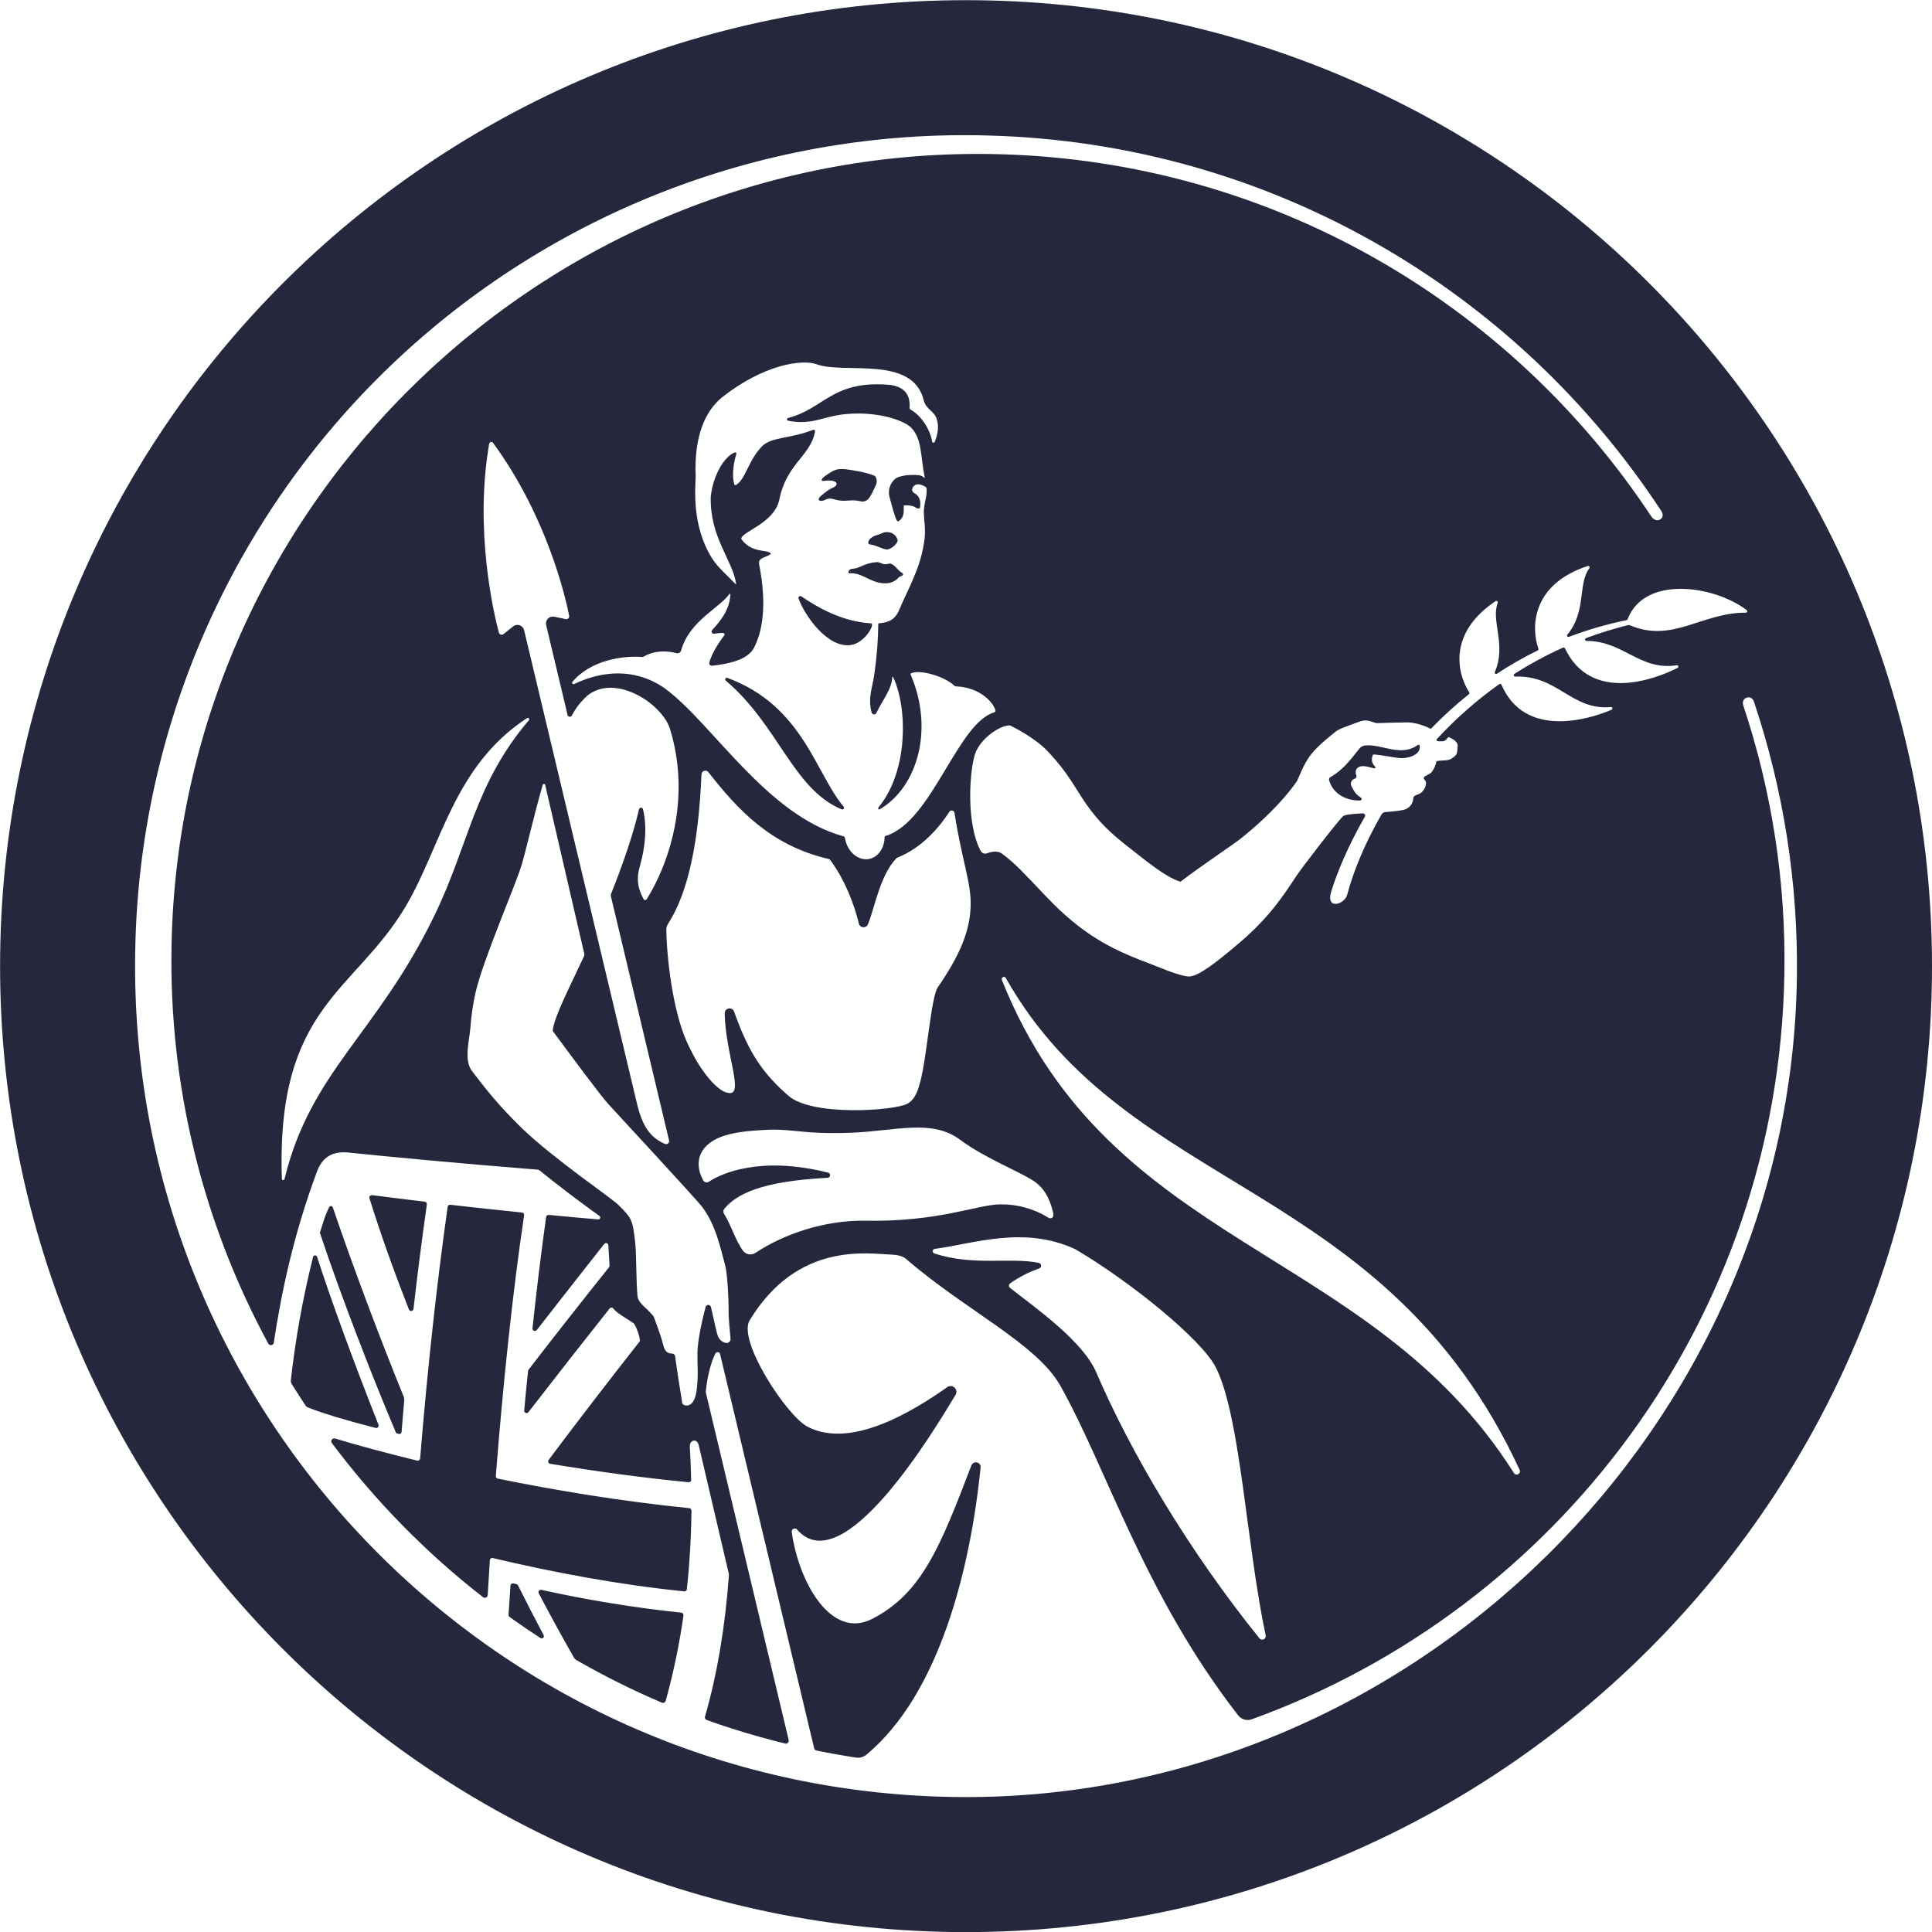 <svg width="300" height="300" viewBox="0 0 300 300" fill="none" xmlns="http://www.w3.org/2000/svg">
<g clip-path="url(#clip0_4994_56098)">
<path d="M150.006 0.027C232.845 0.027 300 67.181 300 150.021C300 232.86 232.845 300.015 150.006 300.015C67.166 300.015 0.012 232.86 0.012 150.021C0.012 67.181 67.167 0.027 150.006 0.027ZM153.537 21.045C136.497 20.542 119.526 23.428 103.609 29.535C87.693 35.642 73.149 44.85 60.819 56.623C48.49 68.396 38.621 82.501 31.785 98.118C24.95 113.735 21.284 130.554 21 147.6C19.65 219.528 77.415 278.79 149.586 279.048C219.378 279.297 278.136 221.43 279.021 151.644C279.215 137.144 276.962 122.715 272.354 108.966C272.349 108.948 272.047 108.027 271.203 108.339C270.409 108.635 270.68 109.493 270.687 109.515C275.18 123.005 277.341 137.163 277.074 151.38C276.117 204.822 241.818 249.843 194.367 266.97C193.998 267.103 193.597 267.117 193.22 267.01C192.843 266.902 192.509 266.678 192.267 266.37C177.678 247.59 171.899 228.054 164.646 215.172C160.973 208.647 149.946 203.472 140.793 195.567C140.313 195.153 139.71 194.865 138.393 194.817C134.735 194.676 123.852 192.759 116.403 205.017C114.489 208.173 122.151 219.825 125.358 221.517C132.15 225.116 141.921 219.045 147.138 215.361C147.305 215.258 147.502 215.212 147.698 215.231C147.894 215.251 148.078 215.333 148.222 215.467C148.366 215.601 148.463 215.778 148.497 215.972C148.531 216.165 148.5 216.365 148.41 216.54C144.945 222.297 130.887 245.736 123.771 237.507C123.704 237.43 123.615 237.376 123.517 237.354C123.418 237.331 123.314 237.34 123.221 237.381C123.128 237.422 123.051 237.491 123 237.579C122.949 237.667 122.929 237.769 122.94 237.87C123.984 245.541 129 254.709 135.45 251.37C143.121 247.416 145.974 240.27 150.84 227.547C150.903 227.378 151.026 227.238 151.185 227.153C151.343 227.068 151.528 227.045 151.703 227.086C151.878 227.127 152.033 227.23 152.138 227.377C152.242 227.524 152.289 227.704 152.271 227.883C150.657 243.663 145.884 262.983 134.571 272.442C134.346 272.634 134.083 272.775 133.799 272.856C133.515 272.938 133.216 272.958 132.924 272.916C130.854 272.6 128.8 272.234 126.762 271.818C126.681 271.802 126.608 271.763 126.549 271.706C126.49 271.649 126.448 271.577 126.429 271.497C125.661 268.284 119.342 241.797 111.812 210.255C111.795 210.178 111.756 210.109 111.698 210.056C111.64 210.003 111.567 209.968 111.489 209.958C111.412 209.948 111.332 209.961 111.263 209.997C111.193 210.033 111.135 210.09 111.099 210.159C110.499 211.308 109.833 213.487 109.599 216.066V216.216C116.052 243.282 121.35 265.491 122.469 270.195C122.486 270.27 122.484 270.348 122.463 270.422C122.442 270.495 122.402 270.562 122.348 270.616C122.293 270.67 122.226 270.71 122.152 270.73C122.078 270.751 122 270.753 121.926 270.735C117.808 269.73 113.745 268.513 109.752 267.09C109.644 267.052 109.555 266.975 109.503 266.873C109.451 266.771 109.44 266.653 109.473 266.544C111.414 259.827 112.629 252.351 113.187 244.562V244.455C111.687 238.056 110.124 231.366 108.528 224.532C108.423 224.007 108.126 223.632 107.718 223.701C107.31 223.77 107.091 224.121 107.118 224.754C107.217 226.464 107.286 228.147 107.322 229.794C107.324 229.845 107.314 229.895 107.295 229.942C107.275 229.989 107.245 230.032 107.208 230.066C107.171 230.101 107.127 230.127 107.079 230.144C107.031 230.16 106.979 230.165 106.929 230.16C99.969 229.491 92.588 228.48 85.434 227.295C85.369 227.285 85.309 227.258 85.258 227.218C85.207 227.177 85.167 227.124 85.143 227.063C85.118 227.003 85.11 226.937 85.119 226.872C85.128 226.808 85.154 226.747 85.194 226.695C89.859 220.464 94.596 214.326 99.294 208.338C99.327 208.296 99.351 208.248 99.363 208.196C99.376 208.145 99.376 208.09 99.366 208.038C99.219 207.171 98.921 206.337 98.487 205.572L98.37 205.461C97.017 204.537 95.835 203.961 95.238 203.184C95.204 203.14 95.159 203.105 95.109 203.081C95.059 203.057 95.004 203.044 94.948 203.044C94.893 203.044 94.838 203.057 94.788 203.081C94.738 203.105 94.694 203.14 94.659 203.184C90.702 208.176 86.457 213.585 82.059 219.273C82.01 219.338 81.942 219.384 81.865 219.406C81.788 219.428 81.706 219.425 81.631 219.396C81.556 219.368 81.493 219.315 81.45 219.247C81.408 219.179 81.388 219.098 81.395 219.018C81.582 217.002 81.777 214.953 81.996 212.883C82.003 212.812 82.03 212.744 82.074 212.688C86.274 207.231 90.456 201.927 94.56 196.788C94.619 196.713 94.651 196.62 94.647 196.524C94.594 195.481 94.533 194.406 94.464 193.365C94.46 193.292 94.434 193.222 94.39 193.164C94.345 193.107 94.284 193.064 94.215 193.042C94.145 193.02 94.07 193.02 94.001 193.042C93.931 193.064 93.87 193.106 93.825 193.164C90.504 197.379 86.979 201.864 83.358 206.517C83.308 206.581 83.238 206.628 83.159 206.649C83.08 206.671 82.996 206.667 82.92 206.637C82.844 206.607 82.78 206.553 82.737 206.483C82.695 206.414 82.675 206.331 82.683 206.25C83.316 200.397 84.024 194.523 84.804 188.97C84.817 188.874 84.867 188.788 84.943 188.729C85.019 188.669 85.116 188.642 85.212 188.652C87.786 188.901 90.351 189.135 92.847 189.345C92.915 189.358 92.986 189.348 93.048 189.315C93.109 189.282 93.157 189.229 93.184 189.164C93.21 189.099 93.213 189.027 93.192 188.961C93.171 188.894 93.128 188.837 93.069 188.799C92.769 188.553 92.427 188.346 92.127 188.127C89.847 186.459 87.054 184.386 83.76 181.722C83.691 181.667 83.607 181.633 83.519 181.626C71.625 180.681 59.763 179.559 54.216 178.977C52.146 178.761 50.214 179.241 49.224 181.905C45.558 191.754 43.686 200.733 42.51 208.497C42.495 208.59 42.452 208.676 42.386 208.743C42.32 208.81 42.234 208.856 42.142 208.872C42.049 208.889 41.953 208.876 41.868 208.836C41.783 208.796 41.713 208.729 41.667 208.646C31.397 189.693 26.218 168.4 26.637 146.847C27.882 77.556 85.773 22.159 155.1 23.943C197.589 25.035 234.651 47.211 256.455 80.256C256.455 80.256 257.055 81.113 257.808 80.645C258.561 80.177 257.937 79.305 257.937 79.305C235.527 45.171 197.337 22.233 153.537 21.045ZM83.858 246.888C83.926 246.863 83.999 246.858 84.069 246.873C91.238 248.459 98.49 249.641 105.792 250.413C105.843 250.418 105.892 250.433 105.937 250.458C105.981 250.483 106.02 250.516 106.052 250.556C106.083 250.596 106.106 250.642 106.119 250.691C106.132 250.74 106.135 250.792 106.128 250.842C105.499 255.312 104.579 259.737 103.374 264.087C103.357 264.148 103.328 264.205 103.288 264.254C103.248 264.303 103.197 264.343 103.141 264.371C103.084 264.399 103.022 264.415 102.959 264.418C102.896 264.421 102.833 264.41 102.774 264.387C98.231 262.452 93.807 260.248 89.526 257.787C89.44 257.736 89.359 257.676 89.286 257.607C89.224 257.546 89.17 257.476 89.127 257.4C87.423 254.433 85.581 251.073 83.658 247.416C83.624 247.353 83.61 247.281 83.615 247.21C83.621 247.139 83.646 247.07 83.689 247.013C83.733 246.956 83.791 246.913 83.858 246.888ZM166.986 193.983C159.021 190.269 151.161 193.131 145.143 193.929C145.061 193.939 144.986 193.978 144.929 194.037C144.872 194.097 144.837 194.175 144.83 194.257C144.823 194.339 144.845 194.421 144.892 194.489C144.938 194.557 145.007 194.607 145.086 194.631C151.104 196.632 156.936 195.189 161.286 196.095C161.386 196.112 161.478 196.163 161.546 196.238C161.614 196.314 161.654 196.41 161.661 196.512C161.668 196.613 161.64 196.714 161.582 196.798C161.524 196.882 161.44 196.943 161.343 196.974C159.741 197.529 158.226 198.309 156.843 199.29C156.789 199.331 156.746 199.384 156.716 199.444C156.686 199.505 156.671 199.572 156.671 199.64C156.671 199.707 156.686 199.774 156.716 199.834C156.746 199.895 156.789 199.948 156.843 199.989C160.908 203.178 168.143 208.242 170.226 213.102C175.596 225.6 184.593 240.795 195.567 254.4C195.644 254.497 195.752 254.564 195.872 254.592C195.992 254.62 196.119 254.606 196.23 254.554C196.342 254.501 196.432 254.412 196.487 254.302C196.542 254.191 196.559 254.065 196.533 253.944C193.515 239.719 192.633 220.002 188.814 212.37C186.624 207.993 175.521 199.008 166.986 193.983ZM79.737 245.874L80.19 245.979C80.243 245.991 80.292 246.016 80.334 246.05C80.376 246.083 80.411 246.126 80.436 246.174C81.686 248.682 82.995 251.211 84.417 253.908C84.452 253.975 84.464 254.052 84.451 254.127C84.438 254.202 84.4 254.271 84.344 254.322C84.288 254.373 84.216 254.405 84.141 254.411C84.065 254.418 83.989 254.399 83.925 254.358C82.311 253.31 80.723 252.227 79.161 251.109C79.099 251.067 79.048 251.01 79.014 250.942C78.98 250.875 78.963 250.8 78.966 250.725C79.041 249.525 79.137 248.006 79.266 246.225C79.269 246.169 79.285 246.115 79.311 246.065C79.338 246.016 79.375 245.973 79.42 245.939C79.465 245.906 79.517 245.883 79.571 245.872C79.626 245.861 79.683 245.861 79.737 245.874ZM69.915 187.077H69.927C73.44 187.479 77.217 187.893 81.054 188.277C81.104 188.282 81.152 188.296 81.196 188.32C81.24 188.344 81.28 188.377 81.311 188.417C81.341 188.457 81.363 188.502 81.376 188.551C81.389 188.599 81.391 188.651 81.384 188.7C79.584 200.826 78.123 214.8 76.989 229.2C76.982 229.291 77.009 229.382 77.064 229.455C77.12 229.528 77.2 229.578 77.289 229.596C86.265 231.426 96.429 233.112 107.031 234.186C107.125 234.195 107.211 234.24 107.273 234.31C107.336 234.379 107.37 234.47 107.37 234.563C107.316 238.877 107.07 242.964 106.65 246.78C106.64 246.876 106.591 246.965 106.516 247.025C106.44 247.086 106.344 247.114 106.248 247.104C96.396 246.12 85.989 244.182 76.509 241.929C76.458 241.916 76.404 241.915 76.353 241.925C76.301 241.935 76.252 241.956 76.21 241.987C76.168 242.019 76.132 242.059 76.107 242.105C76.082 242.152 76.068 242.203 76.065 242.256C75.954 243.999 75.837 245.877 75.732 247.677C75.727 247.759 75.699 247.839 75.652 247.906C75.606 247.974 75.542 248.028 75.467 248.062C75.392 248.095 75.309 248.108 75.228 248.099C75.146 248.089 75.068 248.057 75.003 248.007C66.148 241.11 58.254 233.061 51.531 224.073C51.476 223.997 51.445 223.905 51.444 223.811C51.444 223.716 51.472 223.623 51.526 223.546C51.581 223.469 51.657 223.41 51.746 223.379C51.835 223.348 51.933 223.345 52.023 223.371C55.425 224.4 59.751 225.57 64.769 226.8C64.823 226.813 64.879 226.815 64.933 226.805C64.986 226.794 65.038 226.772 65.082 226.74C65.126 226.708 65.163 226.667 65.19 226.619C65.217 226.571 65.234 226.518 65.238 226.464C66.39 212.511 67.794 199.542 69.513 187.389C69.525 187.294 69.574 187.208 69.649 187.149C69.725 187.091 69.82 187.065 69.915 187.077ZM156.168 151.845C155.97 151.497 155.409 151.788 155.568 152.16C172.263 194.082 212.652 193.323 235.062 228.699C235.125 228.819 235.234 228.908 235.363 228.947C235.493 228.987 235.633 228.973 235.752 228.909C235.871 228.846 235.961 228.737 236 228.607C236.039 228.478 236.026 228.338 235.962 228.219C214.965 183 175.2 185.55 156.168 151.845ZM51.421 187.274C51.481 187.28 51.538 187.303 51.584 187.341C51.63 187.379 51.664 187.431 51.681 187.488C54.426 195.621 58.881 207.558 62.703 216.915C62.733 216.994 62.754 217.077 62.766 217.161C62.776 217.261 62.776 217.361 62.766 217.461C62.652 218.76 62.467 221.013 62.355 222.357C62.352 222.406 62.338 222.453 62.315 222.495C62.291 222.537 62.258 222.574 62.219 222.603C62.18 222.631 62.135 222.651 62.088 222.66C62.041 222.67 61.991 222.669 61.944 222.657L61.644 222.582C61.598 222.564 61.556 222.536 61.523 222.5C61.488 222.464 61.463 222.422 61.446 222.375C57.87 213.936 52.908 201.174 49.716 191.553C49.684 191.482 49.676 191.404 49.692 191.328L49.704 191.312C49.902 190.671 50.1 190.035 50.304 189.42C50.521 188.737 50.797 188.073 51.126 187.437C51.153 187.383 51.196 187.339 51.248 187.311C51.301 187.282 51.361 187.269 51.421 187.274ZM48.903 194.934C48.978 194.929 49.053 194.95 49.114 194.994C49.175 195.038 49.219 195.101 49.239 195.174C51.513 202.194 54.924 211.497 58.767 221.223C58.792 221.287 58.799 221.358 58.787 221.426C58.775 221.494 58.744 221.558 58.698 221.61C58.652 221.662 58.593 221.701 58.527 221.722C58.461 221.742 58.391 221.743 58.323 221.727C53.859 220.587 50.223 219.495 47.823 218.553C47.67 218.494 47.539 218.389 47.448 218.253C46.716 217.149 45.999 216.034 45.297 214.908C45.185 214.729 45.139 214.517 45.165 214.308C45.88 207.882 47.027 201.512 48.6 195.24V195.213C48.611 195.139 48.647 195.07 48.702 195.02C48.757 194.969 48.828 194.938 48.903 194.934ZM84.465 121.722C84.422 121.722 84.38 121.736 84.346 121.763C84.311 121.789 84.287 121.827 84.276 121.869C82.968 126.342 81.594 132.444 80.925 134.547C79.845 137.94 75.045 148.974 73.86 154.047C73.439 155.903 73.162 157.788 73.032 159.687C72.879 161.633 71.997 164.603 73.29 166.313C73.728 166.889 74.16 167.448 74.595 167.997C76.591 170.573 78.772 173 81.12 175.26C86.178 180.107 94.822 185.9 96.062 187.14C98.135 189.21 98.238 189.366 98.652 193.14C98.82 194.679 98.814 201.027 99.066 201.63C99.474 202.593 100.143 202.854 101.427 204.33C101.474 204.386 101.512 204.45 101.538 204.519C102.438 206.979 102.696 207.699 103.002 208.917C103.23 209.817 103.68 210.183 104.325 210.18C104.458 210.182 104.586 210.233 104.684 210.324C104.781 210.415 104.841 210.539 104.853 210.672C104.895 211.221 104.973 211.572 105.057 212.172C105.402 214.752 105.915 217.464 105.924 217.821C105.943 218.286 107.751 219.044 108.168 215.925C108.489 213.504 108.264 211.847 108.297 210.062C108.324 208.331 108.933 205.305 109.569 202.956C109.592 202.863 109.645 202.781 109.72 202.722C109.795 202.663 109.888 202.63 109.983 202.63C110.079 202.63 110.171 202.663 110.246 202.722C110.321 202.781 110.375 202.863 110.397 202.956C110.802 204.618 111.252 207.009 111.522 207.588C111.637 207.835 111.81 208.05 112.026 208.216C112.243 208.381 112.495 208.492 112.764 208.539C112.855 208.548 112.949 208.536 113.035 208.504C113.122 208.472 113.2 208.421 113.265 208.355C113.329 208.29 113.379 208.211 113.409 208.124C113.439 208.037 113.45 207.943 113.439 207.852C113.334 206.706 113.1 204.591 113.139 203.244C113.163 202.173 112.953 197.793 112.644 196.644C111.744 193.203 111.053 190.119 109.02 187.389C108.219 186.315 95.806 172.905 94.524 171.507C93.243 170.109 88.986 164.349 85.911 160.2C85.877 160.162 85.853 160.115 85.842 160.065C85.833 160.002 85.833 159.937 85.842 159.873C86.169 157.695 88.383 153.411 90.693 148.473C90.745 148.363 90.759 148.24 90.732 148.122C88.201 137.217 86.1 128.1 84.654 121.869C84.644 121.827 84.619 121.789 84.585 121.763C84.551 121.736 84.508 121.722 84.465 121.722ZM57.762 185.577C60.063 185.877 62.862 186.228 65.955 186.597C66.005 186.603 66.052 186.62 66.096 186.645C66.139 186.669 66.177 186.702 66.208 186.741C66.239 186.781 66.261 186.827 66.274 186.875C66.287 186.923 66.291 186.974 66.285 187.023C65.514 192.423 64.818 197.886 64.209 203.244C64.199 203.327 64.162 203.404 64.103 203.463C64.045 203.522 63.968 203.56 63.886 203.57C63.803 203.581 63.72 203.563 63.648 203.521C63.577 203.478 63.522 203.412 63.492 203.334C61.155 197.358 59.061 191.508 57.363 186.051C57.348 185.994 57.347 185.934 57.359 185.877C57.372 185.82 57.399 185.766 57.437 185.721C57.474 185.676 57.523 185.641 57.577 185.618C57.632 185.596 57.691 185.586 57.75 185.592L57.762 185.577ZM149.031 176.946C144.666 173.7 138.978 175.647 132.048 175.896C124.737 176.156 123.198 175.275 119.316 175.428C114.246 175.632 111.453 176.289 109.797 177.828C107.7 179.778 108.6 182.235 109.2 183.3C109.243 183.372 109.3 183.435 109.368 183.484C109.436 183.534 109.514 183.569 109.596 183.588C109.677 183.606 109.762 183.608 109.845 183.593C109.927 183.577 110.006 183.545 110.076 183.498C111.891 182.28 117.978 179.415 128.586 182.085C128.681 182.107 128.765 182.163 128.822 182.242C128.88 182.321 128.906 182.418 128.898 182.516C128.89 182.613 128.848 182.704 128.778 182.772C128.709 182.841 128.617 182.882 128.52 182.889C118.162 183.426 114.379 185.424 112.482 187.688C112.392 187.794 112.337 187.926 112.326 188.064C112.315 188.203 112.349 188.342 112.422 188.46C113.505 190.158 114.198 192.603 115.362 194.199C115.582 194.499 115.91 194.702 116.276 194.765C116.643 194.827 117.02 194.745 117.327 194.535C121.74 191.592 128.154 189.435 134.367 189.552C145.857 189.759 151.845 187.014 155.328 187.014C157.958 186.975 160.545 187.69 162.783 189.072C163.209 189.342 163.683 189.072 163.554 188.427C163.221 186.846 162.506 184.881 160.854 183.627C158.822 182.091 153.135 180 149.031 176.946ZM81.993 111.467C81.94 111.46 81.886 111.473 81.843 111.504C70.443 118.932 68.532 131.403 62.991 140.751C55.047 154.134 42.873 156.231 43.767 183.042C43.765 183.094 43.783 183.146 43.817 183.186C43.852 183.225 43.901 183.251 43.953 183.256C44.005 183.261 44.058 183.246 44.1 183.214C44.141 183.182 44.169 183.136 44.178 183.084C48.237 166.356 58.5 160.611 67.44 142.2C72.888 130.971 73.593 121.884 82.125 111.828C82.161 111.789 82.182 111.738 82.183 111.685C82.183 111.631 82.165 111.579 82.13 111.539C82.095 111.499 82.046 111.473 81.993 111.467ZM76.217 68.637C76.153 68.651 76.094 68.685 76.049 68.733C76.004 68.781 75.974 68.842 75.963 68.907C73.629 82.302 76.662 95.201 77.463 98.223C77.482 98.296 77.519 98.363 77.571 98.418C77.623 98.473 77.688 98.514 77.76 98.538C77.831 98.562 77.908 98.567 77.982 98.554C78.057 98.541 78.126 98.51 78.186 98.463L79.686 97.263C79.825 97.151 79.992 97.077 80.168 97.047C80.344 97.017 80.525 97.031 80.694 97.09C80.863 97.148 81.015 97.248 81.135 97.381C81.255 97.513 81.34 97.674 81.381 97.848C83.145 105.252 90.708 136.977 98.892 171.297C99.759 175.029 101.088 176.697 103.254 177.624C103.333 177.659 103.42 177.67 103.506 177.658C103.592 177.646 103.673 177.61 103.739 177.555C103.805 177.499 103.855 177.427 103.882 177.345C103.909 177.263 103.913 177.174 103.893 177.09L94.851 139.137C94.828 139.037 94.835 138.932 94.872 138.837C96.729 134.193 98.325 129.561 99.225 125.664C99.242 125.594 99.282 125.532 99.339 125.487C99.395 125.443 99.465 125.418 99.537 125.418C99.609 125.418 99.679 125.443 99.735 125.487C99.792 125.532 99.832 125.594 99.849 125.664C100.218 127.164 100.587 130.2 99.327 134.616C98.658 136.959 99.327 138.438 99.927 139.602C99.949 139.646 99.983 139.685 100.024 139.712C100.066 139.739 100.114 139.755 100.164 139.758C100.213 139.76 100.263 139.75 100.307 139.728C100.351 139.705 100.389 139.671 100.416 139.629C103.617 134.577 107.457 124.265 104.034 113.187C102.834 109.287 95.505 104.436 91.11 108.087V108.117C90.163 108.969 89.377 109.986 88.791 111.117C88.756 111.179 88.703 111.229 88.64 111.261C88.576 111.293 88.503 111.305 88.433 111.296C88.362 111.286 88.296 111.256 88.243 111.209C88.19 111.162 88.151 111.099 88.134 111.03C86.634 104.679 85.467 99.834 84.807 97.059C84.763 96.882 84.766 96.698 84.814 96.522C84.863 96.347 84.955 96.186 85.082 96.057C85.209 95.927 85.368 95.832 85.542 95.78C85.716 95.729 85.902 95.723 86.079 95.763L87.84 96.135C87.913 96.151 87.99 96.149 88.061 96.128C88.134 96.107 88.2 96.068 88.253 96.016C88.306 95.963 88.346 95.897 88.367 95.825C88.389 95.753 88.392 95.677 88.377 95.603C87.777 92.603 84.929 80.201 76.562 68.769C76.524 68.715 76.472 68.674 76.41 68.65C76.349 68.627 76.281 68.622 76.217 68.637ZM109.686 119.693C109.571 119.661 109.449 119.664 109.336 119.701C109.223 119.738 109.123 119.808 109.05 119.901C108.976 119.995 108.932 120.109 108.924 120.228C108.504 130.292 106.995 138.411 103.746 143.427C103.562 143.707 103.465 144.036 103.467 144.372C103.524 148.716 104.451 156.753 106.572 161.601C108.744 166.568 111.521 169.442 112.938 169.674C115.772 170.448 112.638 163.743 112.53 157.356C112.526 157.175 112.586 156.997 112.701 156.857C112.816 156.718 112.979 156.624 113.157 156.594C113.336 156.564 113.519 156.599 113.674 156.693C113.829 156.788 113.945 156.935 114 157.107C116.352 163.791 118.692 166.881 122.418 170.142C126.144 173.403 138.966 172.464 140.898 171.384C142.239 170.631 142.626 168.957 142.89 168C143.901 164.352 144.576 154.827 145.608 153.327C148.86 148.59 150.6 144.831 150.723 140.67C150.834 137.136 149.379 133.673 148.212 126.23C148.2 126.143 148.161 126.06 148.101 125.995C148.04 125.93 147.961 125.884 147.874 125.865C147.787 125.846 147.696 125.854 147.613 125.889C147.531 125.923 147.462 125.982 147.414 126.057C145.914 128.388 143.232 131.622 139.338 133.179C139.285 133.199 139.237 133.231 139.197 133.271C136.653 135.881 135.843 140.915 134.775 143.52C134.716 143.666 134.611 143.789 134.477 143.872C134.342 143.955 134.185 143.993 134.028 143.98C133.871 143.968 133.721 143.906 133.602 143.804C133.482 143.701 133.398 143.563 133.362 143.409C132.645 140.433 131.214 136.647 128.919 133.539C128.86 133.46 128.775 133.405 128.679 133.383C119.481 131.259 114.345 125.43 109.98 119.883C109.903 119.792 109.8 119.726 109.686 119.693ZM246.543 87.888C237.735 90.771 237.756 97.541 238.881 100.73C238.899 100.78 238.898 100.836 238.878 100.885C238.858 100.934 238.821 100.975 238.773 100.998C236.589 102.069 234.474 103.277 232.443 104.616C232.404 104.643 232.356 104.657 232.308 104.654C232.26 104.652 232.213 104.633 232.177 104.602C232.14 104.57 232.114 104.527 232.104 104.479C232.095 104.432 232.101 104.383 232.122 104.34C233.955 100.14 231.478 96.402 232.566 93.612C232.585 93.567 232.587 93.517 232.575 93.471C232.563 93.424 232.536 93.382 232.498 93.352C232.46 93.322 232.414 93.305 232.366 93.303C232.318 93.301 232.27 93.315 232.23 93.342C224.79 98.331 226.269 104.58 228.135 107.493C228.167 107.54 228.181 107.597 228.172 107.652C228.163 107.708 228.132 107.759 228.087 107.793C226.004 109.46 224.03 111.259 222.177 113.178C221.964 113.082 221.754 112.992 221.535 112.878C220.649 112.49 219.706 112.25 218.742 112.167C217.191 112.191 216.042 112.218 213.732 112.287C212.646 111.987 212.232 111.624 210.954 112.104C208.878 112.884 207.999 113.136 207.354 113.64C205.386 115.203 204.114 116.391 203.394 117.396C202.434 118.739 201.918 120.132 201.414 121.257C200.244 122.982 197.514 126.336 192.714 130.173C191.427 131.205 186.414 134.514 183.297 136.92C180.831 136.134 177.756 133.488 175.089 131.424C172.422 129.36 170.466 127.443 168.705 124.911C166.713 122.043 166.005 120.228 162.81 116.784C161.418 115.284 159.246 113.847 156.957 112.707C156.892 112.67 156.819 112.648 156.744 112.644C155.436 112.59 152.292 114.531 151.422 117.036C150.576 119.481 149.94 127.689 152.268 132.114C152.364 132.294 152.524 132.433 152.716 132.502C152.908 132.571 153.12 132.567 153.309 132.489C154.127 132.165 155.016 132.123 155.601 132.563C157.767 134.201 158.421 134.994 162.579 139.35C168.015 145.05 172.545 147.393 178.05 149.442C179.358 149.928 183.387 151.713 184.716 151.623C186.045 151.533 188.349 149.919 192.66 146.223C197.13 142.383 199.323 139.023 201.24 136.107C202.188 134.658 208.14 126.963 208.611 126.696C209.043 126.456 210.297 126.366 211.611 126.3C211.674 126.296 211.736 126.311 211.792 126.34C211.848 126.369 211.895 126.413 211.928 126.467C211.96 126.521 211.977 126.583 211.978 126.646C211.978 126.709 211.961 126.771 211.929 126.825C209.196 131.58 207.51 135.792 206.694 138.504C205.851 141.309 208.794 140.499 209.208 138.885C210.108 135.447 211.86 131.085 214.518 126.471C214.58 126.364 214.667 126.275 214.771 126.21C214.876 126.145 214.995 126.107 215.118 126.099C217.044 125.955 217.728 125.814 218.118 125.706C218.482 125.592 218.804 125.371 219.041 125.072C219.278 124.773 219.421 124.41 219.45 124.029C219.468 123.651 219.591 123.564 220.383 123.27C220.872 123.087 221.397 122.283 221.43 121.668C221.44 121.549 221.422 121.429 221.375 121.318C221.328 121.208 221.256 121.111 221.163 121.035C221.133 121.004 221.111 120.967 221.097 120.927C221.082 120.886 221.076 120.843 221.08 120.801C221.084 120.758 221.097 120.717 221.118 120.68C221.139 120.643 221.168 120.61 221.202 120.585C221.526 120.354 222.102 120.201 222.372 119.811C222.685 119.374 222.903 118.878 223.014 118.353C223.024 118.304 223.048 118.26 223.084 118.226C223.12 118.191 223.166 118.169 223.215 118.161C224.022 118.035 224.838 118.161 225.36 117.819C226.311 117.177 226.242 117.123 226.35 115.845C226.391 115.326 225.88 114.945 225.606 114.789C225.39 114.666 225.249 114.582 225.051 114.489C225.015 114.472 224.975 114.466 224.936 114.473C224.896 114.48 224.86 114.499 224.832 114.528L224.661 114.738C224.591 114.836 224.501 114.92 224.398 114.982C224.295 115.045 224.18 115.086 224.061 115.104C223.8 115.118 223.524 115.104 223.299 115.104C223.257 115.106 223.216 115.096 223.18 115.075C223.144 115.054 223.114 115.024 223.096 114.986C223.077 114.949 223.07 114.907 223.075 114.865C223.08 114.824 223.098 114.785 223.125 114.753C226.049 111.583 229.295 108.726 232.812 106.229C232.839 106.21 232.872 106.198 232.905 106.192C232.939 106.187 232.973 106.19 233.005 106.199C233.037 106.209 233.068 106.226 233.093 106.248C233.118 106.27 233.138 106.298 233.151 106.329C236.751 114.687 246.627 111.759 250.251 110.208C250.297 110.186 250.335 110.149 250.356 110.103C250.378 110.056 250.384 110.004 250.371 109.954C250.358 109.905 250.328 109.861 250.286 109.831C250.245 109.801 250.193 109.787 250.143 109.791C244.053 110.361 241.89 104.826 235.287 105.057C235.238 105.059 235.19 105.044 235.15 105.017C235.11 104.989 235.08 104.949 235.064 104.902C235.049 104.856 235.05 104.806 235.065 104.76C235.081 104.714 235.112 104.673 235.152 104.646C237.567 103.103 240.091 101.739 242.703 100.562C242.758 100.539 242.819 100.538 242.875 100.559C242.931 100.579 242.977 100.62 243.003 100.674C247.062 109.188 256.938 105.522 260.505 103.704C260.549 103.679 260.583 103.639 260.602 103.592C260.62 103.545 260.621 103.492 260.605 103.444C260.59 103.396 260.557 103.355 260.515 103.328C260.472 103.301 260.42 103.29 260.37 103.296C254.685 104.217 252.108 99.516 246.348 99.522C246.296 99.522 246.246 99.504 246.206 99.471C246.166 99.438 246.139 99.392 246.129 99.341C246.119 99.29 246.128 99.238 246.153 99.192C246.178 99.147 246.218 99.112 246.267 99.093C248.394 98.299 250.565 97.624 252.768 97.071C252.889 97.042 253.017 97.052 253.131 97.103C259.707 99.9 264.3 95.1 271.092 95.136C271.139 95.138 271.186 95.124 271.226 95.097C271.265 95.07 271.295 95.031 271.311 94.986C271.326 94.941 271.326 94.892 271.312 94.847C271.297 94.802 271.269 94.762 271.23 94.734C265.977 90.795 255.3 89.4 252.729 96.156C252.716 96.192 252.694 96.223 252.666 96.248C252.638 96.272 252.604 96.289 252.567 96.297C249.522 96.922 246.531 97.79 243.624 98.892C243.579 98.908 243.529 98.91 243.482 98.897C243.436 98.882 243.396 98.853 243.367 98.814C243.339 98.775 243.324 98.728 243.325 98.68C243.326 98.632 243.342 98.585 243.372 98.547C246.372 94.992 244.974 90.651 246.795 88.236C246.824 88.198 246.839 88.15 246.84 88.103C246.84 88.055 246.825 88.007 246.797 87.969C246.769 87.93 246.729 87.901 246.684 87.887C246.638 87.872 246.588 87.872 246.543 87.888ZM126.819 56.568C124.491 55.716 118.497 56.679 112.224 61.617C109.479 63.774 107.76 67.77 108.024 73.959C107.991 75.723 107.352 81.498 110.523 86.631C111.423 88.068 112.699 89.112 114.189 90.66C114.193 90.667 114.199 90.674 114.205 90.679C114.211 90.684 114.219 90.688 114.227 90.69C114.234 90.693 114.243 90.693 114.251 90.692C114.259 90.692 114.267 90.689 114.274 90.686C114.282 90.682 114.288 90.676 114.293 90.67C114.298 90.664 114.302 90.656 114.305 90.648C114.307 90.641 114.308 90.631 114.308 90.623C114.307 90.615 114.304 90.607 114.3 90.6C113.748 86.961 110.202 83.427 110.364 77.13C110.706 73.896 112.407 70.932 114.075 70.257C114.111 70.243 114.151 70.24 114.188 70.248C114.226 70.256 114.261 70.275 114.289 70.302C114.317 70.329 114.336 70.364 114.345 70.401C114.354 70.439 114.351 70.478 114.339 70.515C113.901 71.82 113.628 73.881 114.009 75.183C114.019 75.213 114.037 75.242 114.06 75.265C114.083 75.287 114.112 75.305 114.143 75.314C114.173 75.324 114.206 75.327 114.238 75.322C114.27 75.317 114.301 75.304 114.327 75.285C115.854 74.298 116.187 71.463 118.347 69.285C119.811 67.818 122.715 68.139 126.264 66.744C126.3 66.731 126.34 66.727 126.378 66.733C126.416 66.74 126.452 66.756 126.482 66.78C126.513 66.805 126.537 66.837 126.551 66.873C126.565 66.909 126.57 66.949 126.564 66.987C125.871 70.821 122.148 71.967 121.032 77.505C120.288 81.207 115.384 82.461 115.107 83.592C115.102 83.62 115.102 83.648 115.108 83.676C115.115 83.703 115.128 83.729 115.146 83.751C116.817 86.028 119.325 85.233 119.709 86.001C118.977 86.601 117.744 86.529 117.864 87.555C119.166 94.154 118.338 98.151 117.072 100.596C116.124 102.423 113.232 103.095 110.571 103.374C110.508 103.381 110.444 103.373 110.385 103.351C110.325 103.328 110.272 103.29 110.23 103.242C110.189 103.195 110.159 103.138 110.145 103.076C110.13 103.014 110.129 102.949 110.145 102.888C110.403 101.844 111.231 100.293 112.374 98.787C112.881 98.118 111.933 98.262 110.874 98.403C110.807 98.413 110.737 98.402 110.676 98.372C110.615 98.342 110.565 98.293 110.532 98.233C110.499 98.174 110.486 98.105 110.493 98.037C110.501 97.969 110.529 97.905 110.574 97.853C111.672 96.638 113.328 94.8 113.4 92.295C113.4 92.181 113.313 92.169 113.265 92.238C111.701 94.44 107.073 96.387 105.765 100.995C105.744 101.073 105.708 101.146 105.658 101.21C105.609 101.274 105.547 101.327 105.477 101.366C105.406 101.405 105.328 101.43 105.248 101.438C105.168 101.447 105.086 101.439 105.009 101.415C103.737 101.064 101.688 100.932 99.981 101.946C99.892 102.002 99.786 102.026 99.681 102.018C96.813 101.778 91.725 102.477 88.881 105.888C88.851 105.926 88.836 105.975 88.836 106.023C88.836 106.072 88.853 106.119 88.883 106.157C88.913 106.195 88.956 106.223 89.003 106.234C89.05 106.246 89.1 106.241 89.144 106.221C96.791 102.591 101.927 105.921 103.386 107.007C110.673 112.428 119.067 126.572 130.938 129.852C131.01 129.874 131.076 129.916 131.127 129.972C131.175 130.038 131.205 130.116 131.217 130.197C131.577 132.252 133.23 133.68 134.907 133.386C136.35 133.134 137.337 131.691 137.361 129.987C137.361 129.948 137.373 129.909 137.396 129.877C137.42 129.845 137.453 129.821 137.49 129.81C137.541 129.795 137.592 129.783 137.64 129.765C144.756 127.449 148.647 112.33 154.38 110.61C154.415 110.601 154.448 110.585 154.477 110.563C154.505 110.542 154.529 110.514 154.547 110.482C154.565 110.451 154.576 110.417 154.58 110.381C154.584 110.345 154.582 110.309 154.572 110.274C153.972 108.513 151.542 106.674 148.473 106.584C148.351 106.579 148.235 106.527 148.149 106.44C146.878 105.184 143.026 103.869 141.48 104.544C141.443 104.563 141.414 104.595 141.4 104.634C141.386 104.673 141.389 104.716 141.405 104.754C145.044 113.175 142.515 122.178 136.635 125.652C136.6 125.676 136.559 125.688 136.518 125.688C136.476 125.688 136.436 125.676 136.401 125.652C136.375 125.606 136.363 125.551 136.367 125.498C136.372 125.445 136.392 125.393 136.425 125.352C141.036 119.763 140.955 109.941 138.684 105.129C138.654 105.069 138.618 105.075 138.591 105.084C138.564 105.093 138.549 105.108 138.549 105.165C138.501 106.965 137.022 108.738 136.08 110.706C136.047 110.777 135.993 110.837 135.925 110.877C135.857 110.917 135.778 110.935 135.699 110.93C135.621 110.924 135.546 110.895 135.484 110.846C135.423 110.797 135.377 110.731 135.354 110.655C134.694 108.33 135.528 106.704 135.801 104.418C136.161 101.893 136.355 99.348 136.383 96.798C138.078 96.645 139.011 96.249 139.722 94.488C140.262 93.15 141.162 91.488 142.122 89.088C142.845 87.366 143.329 85.553 143.562 83.7C143.73 82.227 143.535 81.225 143.457 79.8C143.376 78.282 143.973 77.361 143.889 75.849C143.886 75.813 143.876 75.778 143.859 75.747C143.842 75.716 143.819 75.688 143.79 75.666C143.467 75.414 143.081 75.255 142.674 75.207C141.843 75.105 141.21 76.158 141.996 76.584C143.04 77.154 142.959 78.32 142.848 78.812C142.835 78.859 142.807 78.901 142.768 78.929C142.728 78.957 142.68 78.97 142.632 78.966C142.206 78.939 142.182 78.723 141.819 78.624C141.387 78.49 140.933 78.436 140.481 78.468C140.358 78.468 140.334 78.513 140.325 78.654C140.295 79.117 140.555 80.295 139.521 80.922C139.5 80.934 139.477 80.943 139.453 80.946C139.429 80.95 139.405 80.948 139.382 80.941C139.358 80.935 139.336 80.923 139.317 80.908C139.299 80.893 139.284 80.874 139.272 80.853C138.844 80.025 138.462 78.33 138.171 77.361C137.64 75.591 138.771 74.403 139.317 74.16C140.247 73.731 141.762 73.692 142.674 73.791C142.989 73.826 143.283 73.967 143.508 74.19C143.559 74.238 143.598 74.19 143.589 74.139C142.908 70.806 143.223 68.229 141.489 66.408C140.46 65.334 136.32 63.774 131.079 64.326C127.779 64.671 126.069 66.057 122.379 65.331C122.33 65.32 122.287 65.292 122.256 65.253C122.225 65.214 122.208 65.165 122.208 65.115C122.208 65.065 122.225 65.017 122.256 64.978C122.287 64.938 122.33 64.911 122.379 64.899C127.959 63.468 129.189 59.091 137.889 59.736C141.299 60 141.3 62.364 141.234 63.3C141.229 63.364 141.243 63.428 141.274 63.484C141.306 63.541 141.354 63.586 141.411 63.615C143.013 64.479 144.468 66.736 144.741 68.565C144.748 68.61 144.769 68.652 144.801 68.684C144.833 68.715 144.875 68.735 144.92 68.741C144.965 68.747 145.011 68.738 145.05 68.716C145.089 68.693 145.119 68.658 145.137 68.616C145.581 67.551 145.869 66.3 145.437 65.016C145.049 63.816 143.868 63.624 143.457 62.238C141.801 55.096 131.131 58.149 126.819 56.568ZM112.778 105.256C112.835 105.238 112.896 105.24 112.95 105.264C124.686 109.581 126.678 120.177 130.98 125.229C131.026 125.278 131.054 125.343 131.059 125.41C131.063 125.478 131.045 125.545 131.007 125.601C130.96 125.649 130.899 125.68 130.833 125.689C130.767 125.699 130.699 125.686 130.641 125.652C123.141 122.496 120.882 112.635 112.698 105.681C112.652 105.643 112.621 105.591 112.611 105.532C112.601 105.474 112.612 105.414 112.643 105.363C112.673 105.313 112.722 105.274 112.778 105.256ZM220.251 115.644C220.283 115.64 220.316 115.645 220.347 115.657C220.377 115.67 220.404 115.691 220.424 115.717C220.444 115.743 220.456 115.773 220.461 115.806C220.626 117.3 218.517 117.795 217.407 117.723C216.651 117.675 214.506 117.219 213.228 117.15C213.057 117.442 212.989 117.783 213.036 118.117C213.083 118.452 213.242 118.762 213.486 118.995C213.506 119.006 213.523 119.021 213.537 119.038C213.551 119.056 213.561 119.077 213.567 119.099C213.573 119.12 213.575 119.143 213.572 119.165C213.57 119.187 213.563 119.209 213.552 119.229C213.541 119.248 213.526 119.266 213.509 119.28C213.491 119.294 213.47 119.304 213.448 119.311C213.427 119.317 213.404 119.318 213.382 119.315C213.36 119.313 213.338 119.306 213.318 119.295C211.974 118.932 211.299 118.791 210.756 119.271C210.624 119.422 210.54 119.609 210.515 119.809C210.489 120.008 210.523 120.21 210.612 120.39C210.632 120.437 210.642 120.488 210.642 120.54C210.641 120.591 210.631 120.642 210.61 120.689C210.59 120.737 210.559 120.779 210.521 120.814C210.484 120.85 210.438 120.876 210.39 120.894C210.27 120.936 210.158 120.998 210.057 121.074C209.92 121.188 209.825 121.343 209.785 121.516C209.745 121.688 209.763 121.869 209.835 122.031C210.034 122.49 210.297 122.918 210.615 123.303C210.827 123.517 211.065 123.704 211.323 123.858C211.365 123.887 211.398 123.928 211.415 123.976C211.433 124.024 211.435 124.077 211.421 124.126C211.407 124.175 211.377 124.218 211.337 124.25C211.297 124.281 211.248 124.3 211.197 124.302C209.076 124.347 206.997 123.309 206.376 121.152C206.353 121.06 206.36 120.963 206.398 120.876C206.436 120.789 206.502 120.717 206.586 120.672C209.151 119.217 210.642 116.577 211.323 116.016C212.004 115.455 213.759 115.845 215.004 116.118C216.18 116.373 218.34 117.018 220.161 115.68C220.187 115.66 220.218 115.648 220.251 115.644ZM124.246 92.556C124.304 92.549 124.364 92.559 124.416 92.586L124.425 92.598C126.987 94.335 130.725 96.519 135.279 96.798C135.9 96.901 134.298 99.852 132.123 100.161C128.523 100.677 125.001 95.662 123.993 92.94C123.976 92.884 123.976 92.824 123.993 92.768C124.01 92.711 124.043 92.661 124.088 92.623C124.133 92.585 124.188 92.562 124.246 92.556ZM136.113 87.294C136.794 87.246 137.112 87.825 137.913 87.549C138.714 87.273 139.386 88.569 139.974 88.899H139.983C140.235 89.037 140.31 89.199 140.127 89.37C140.067 89.427 139.662 89.544 139.599 89.616C138.942 90.351 138.098 90.762 136.638 90.501C134.778 90.162 133.749 88.896 131.868 89.016C131.598 89.016 131.73 88.302 132.495 88.296C133.41 88.296 134.178 87.429 136.113 87.294ZM136.182 83.085C136.98 82.863 137.199 82.515 138.096 82.659H138.105C138.398 82.715 138.67 82.849 138.893 83.048C139.115 83.246 139.279 83.502 139.368 83.787C139.557 84.288 138.33 85.395 137.649 85.323C136.968 85.251 136.101 84.66 135.132 84.552C134.658 84.501 134.766 84.015 135.165 83.61C135.457 83.357 135.806 83.176 136.182 83.085ZM128.37 73.737C129.945 72.69 130.188 72.603 133.341 73.194C134.184 73.336 135.009 73.566 135.804 73.881C136.011 73.962 136.326 74.688 135.984 75.381C135.204 76.968 134.88 78.15 133.521 77.82C132.021 77.46 131.243 78.054 129.561 77.538C128.544 77.223 128.241 77.613 127.881 77.718C127.095 77.946 126.864 77.502 127.482 76.998H127.491C128.145 76.47 128.448 76.119 129.432 75.678C130.266 75.306 130.137 74.379 127.956 74.67C127.356 74.751 127.452 74.349 128.37 73.737Z" fill="#25283D"/>
</g>
<defs>
<clipPath id="clip0_4994_56098">
<rect width="300" height="300" fill="white"/>
</clipPath>
</defs>
</svg>
